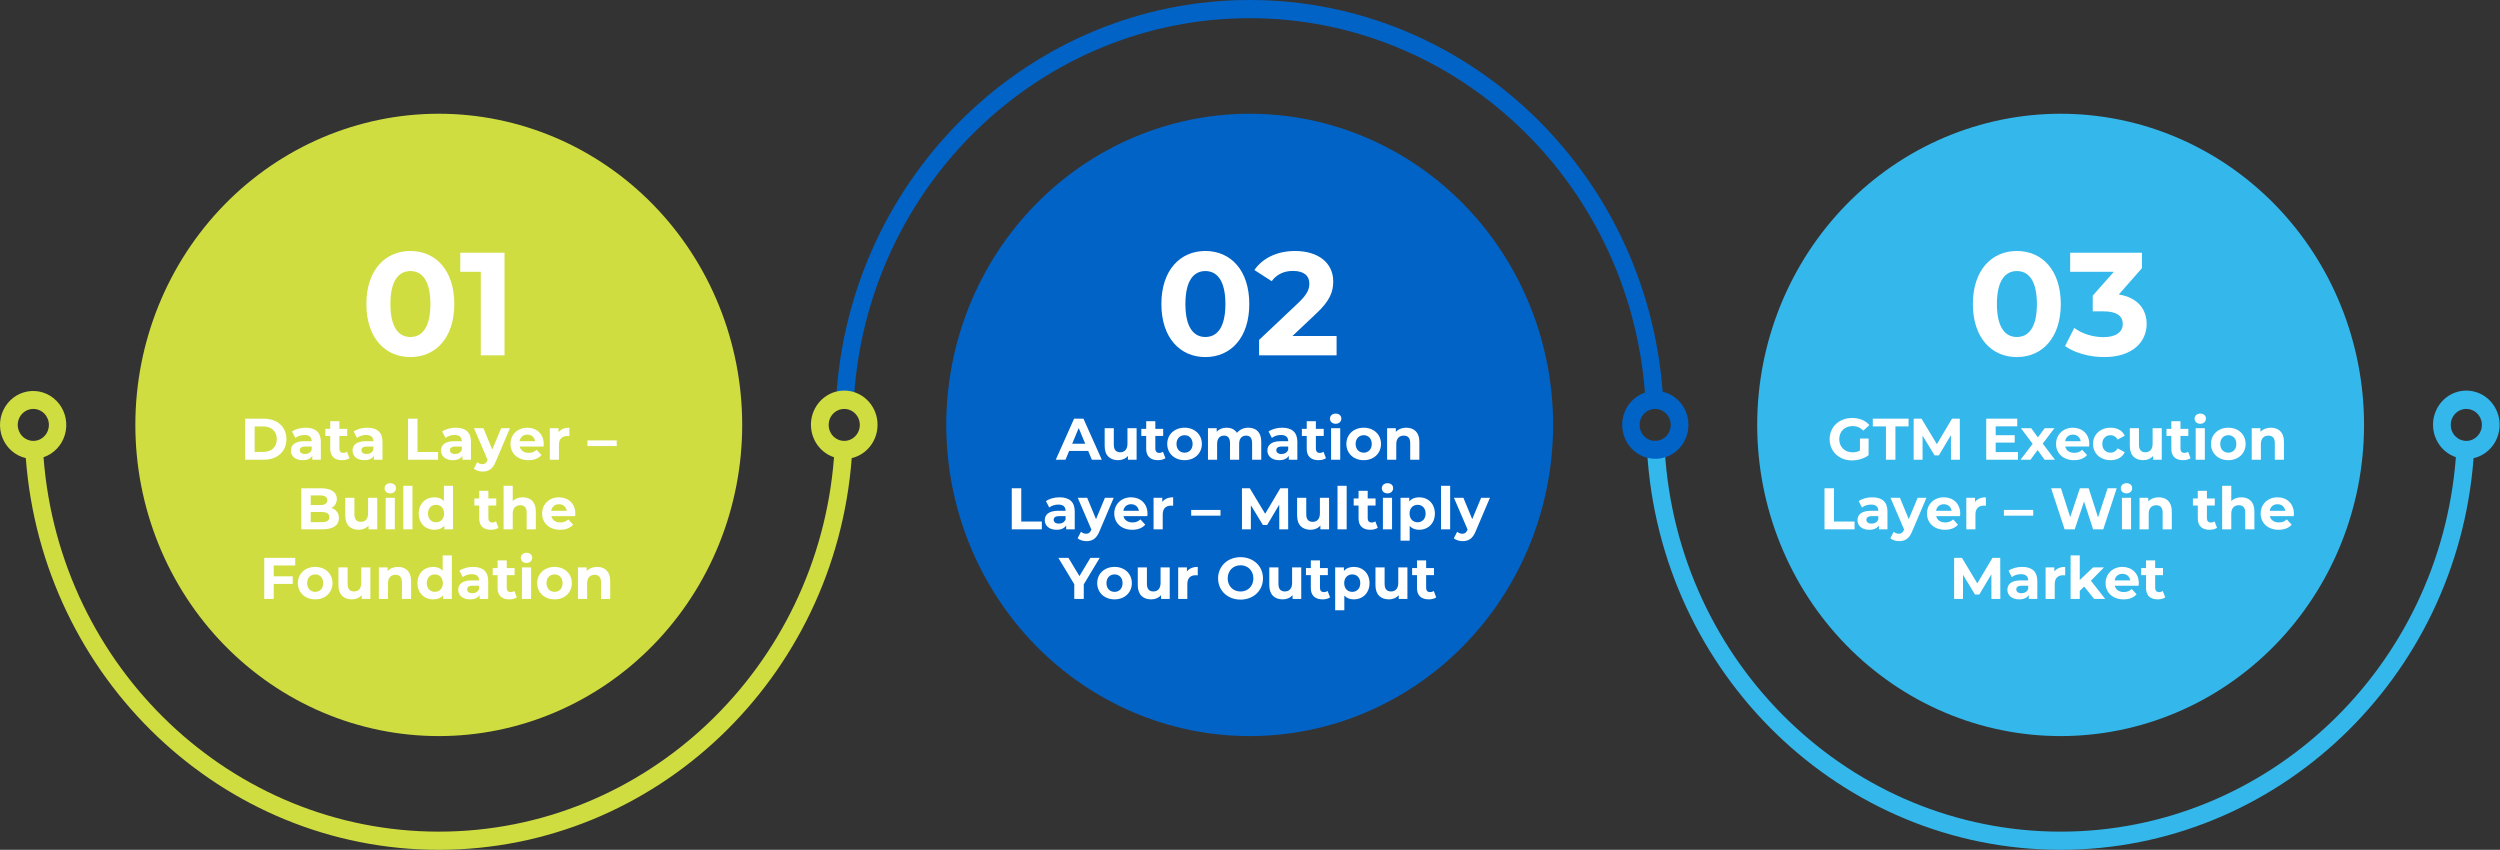 <svg width="1365" height="464" viewBox="0 0 1365 464" fill="none" xmlns="http://www.w3.org/2000/svg">
<rect x="0" y="0" width="1365" height="464" fill="#333333" stroke="none"/>
<path d="M1364.79 232C1364.8 230.857 1364.7 229.724 1364.5 228.601C1364.3 227.473 1364 226.38 1363.61 225.307C1363.22 224.24 1362.73 223.218 1362.16 222.241C1361.58 221.264 1360.92 220.352 1360.18 219.496C1359.44 218.645 1358.63 217.87 1357.75 217.17C1356.86 216.47 1355.93 215.855 1354.94 215.332C1353.95 214.813 1352.92 214.385 1351.85 214.053C1350.79 213.725 1349.7 213.499 1348.59 213.373C1347.48 213.247 1346.37 213.227 1345.26 213.312C1344.15 213.398 1343.06 213.584 1341.98 213.871C1340.91 214.163 1339.87 214.551 1338.85 215.04C1337.85 215.528 1336.89 216.102 1335.99 216.772C1335.08 217.437 1334.25 218.182 1333.47 219.008C1332.7 219.834 1332.02 220.725 1331.4 221.677C1330.79 222.633 1330.27 223.636 1329.84 224.693C1329.41 225.746 1329.07 226.828 1328.84 227.946C1328.6 229.064 1328.46 230.192 1328.43 231.335C1328.4 232.473 1328.46 233.611 1328.63 234.739C1328.8 235.867 1329.07 236.97 1329.44 238.053C1329.8 239.13 1330.26 240.163 1330.82 241.155C1331.37 242.147 1332.01 243.083 1332.72 243.955C1333.44 244.826 1334.24 245.621 1335.1 246.347C1335.96 247.072 1336.88 247.706 1337.86 248.255C1338.83 248.804 1339.85 249.257 1340.91 249.62C1332.1 364.6 1238.14 454.075 1125.09 454.075C1010.67 454.075 915.717 362.405 908.938 245.38C908.924 245.052 908.88 244.735 908.801 244.418C908.722 244.101 908.614 243.793 908.477 243.496C908.339 243.204 908.172 242.927 907.981 242.665C907.789 242.404 907.573 242.167 907.337 241.95C907.096 241.729 906.841 241.543 906.566 241.376C906.291 241.21 906.001 241.079 905.696 240.973C905.397 240.868 905.087 240.792 904.773 240.752C904.454 240.712 904.139 240.702 903.82 240.722C903.181 240.762 902.572 240.923 901.992 241.215C901.418 241.502 900.917 241.89 900.489 242.383C900.062 242.872 899.748 243.431 899.536 244.05C899.325 244.675 899.242 245.314 899.281 245.969C906.36 368.226 1005.55 464 1125.09 464C1243.26 464 1341.48 370.406 1350.57 250.169C1351.57 249.942 1352.54 249.625 1353.49 249.227C1354.44 248.829 1355.35 248.351 1356.22 247.797C1357.09 247.243 1357.91 246.613 1358.67 245.919C1359.44 245.219 1360.14 244.458 1360.79 243.642C1361.43 242.822 1362 241.95 1362.5 241.034C1362.99 240.112 1363.41 239.161 1363.75 238.169C1364.09 237.177 1364.35 236.164 1364.53 235.127C1364.7 234.095 1364.79 233.047 1364.79 232ZM1346.61 240.722C1346.05 240.722 1345.49 240.666 1344.94 240.556C1344.4 240.445 1343.87 240.279 1343.35 240.062C1342.84 239.84 1342.35 239.574 1341.88 239.251C1341.42 238.934 1340.99 238.571 1340.59 238.169C1340.19 237.766 1339.85 237.323 1339.53 236.849C1339.22 236.371 1338.96 235.867 1338.75 235.339C1338.53 234.81 1338.37 234.266 1338.26 233.702C1338.16 233.143 1338.1 232.574 1338.1 232C1338.1 231.426 1338.16 230.862 1338.26 230.298C1338.37 229.739 1338.53 229.19 1338.75 228.661C1338.96 228.132 1339.22 227.629 1339.53 227.156C1339.84 226.677 1340.19 226.239 1340.59 225.831C1340.99 225.428 1341.41 225.066 1341.88 224.748C1342.34 224.426 1342.83 224.159 1343.35 223.943C1343.86 223.721 1344.4 223.555 1344.94 223.444C1345.49 223.333 1346.05 223.278 1346.61 223.278C1347.17 223.278 1347.72 223.333 1348.27 223.444C1348.81 223.555 1349.35 223.721 1349.86 223.938C1350.38 224.159 1350.86 224.426 1351.33 224.743C1351.8 225.066 1352.22 225.423 1352.62 225.831C1353.02 226.234 1353.37 226.677 1353.68 227.15C1353.99 227.629 1354.25 228.132 1354.46 228.661C1354.68 229.19 1354.84 229.734 1354.95 230.298C1355.06 230.857 1355.11 231.426 1355.11 232C1355.11 232.569 1355.05 233.138 1354.95 233.702C1354.84 234.261 1354.68 234.805 1354.46 235.333C1354.25 235.862 1353.99 236.366 1353.67 236.844C1353.36 237.318 1353.01 237.761 1352.62 238.164C1352.22 238.571 1351.79 238.929 1351.33 239.251C1350.86 239.569 1350.38 239.835 1349.86 240.057C1349.35 240.274 1348.81 240.44 1348.27 240.556C1347.72 240.666 1347.17 240.722 1346.61 240.722Z" fill="#34B7EA"/>
<path d="M1242.24 111.863C1244.16 113.827 1246.03 115.842 1247.85 117.901C1249.67 119.961 1251.44 122.066 1253.16 124.216C1254.88 126.366 1256.55 128.557 1258.16 130.793C1259.77 133.023 1261.34 135.294 1262.84 137.611C1264.35 139.922 1265.8 142.269 1267.19 144.656C1268.59 147.038 1269.92 149.455 1271.2 151.907C1272.48 154.36 1273.7 156.842 1274.86 159.36C1276.01 161.873 1277.12 164.411 1278.15 166.984C1279.19 169.552 1280.17 172.146 1281.08 174.764C1281.99 177.378 1282.84 180.022 1283.63 182.68C1284.41 185.339 1285.14 188.018 1285.8 190.717C1286.46 193.417 1287.05 196.126 1287.58 198.855C1288.11 201.579 1288.57 204.319 1288.97 207.068C1289.37 209.823 1289.7 212.577 1289.97 215.347C1290.23 218.112 1290.43 220.886 1290.57 223.661C1290.7 226.441 1290.76 229.22 1290.76 232C1290.76 234.78 1290.7 237.56 1290.57 240.334C1290.43 243.114 1290.23 245.884 1289.97 248.653C1289.7 251.418 1289.37 254.177 1288.97 256.927C1288.57 259.681 1288.11 262.416 1287.58 265.145C1287.05 267.875 1286.46 270.584 1285.8 273.283C1285.14 275.977 1284.41 278.656 1283.63 281.32C1282.84 283.979 1281.99 286.617 1281.08 289.236C1280.17 291.855 1279.19 294.448 1278.15 297.016C1277.12 299.584 1276.01 302.127 1274.86 304.64C1273.7 307.153 1272.48 309.636 1271.2 312.088C1269.92 314.54 1268.59 316.958 1267.19 319.345C1265.8 321.731 1264.35 324.078 1262.84 326.389C1261.34 328.701 1259.77 330.977 1258.16 333.208C1256.55 335.444 1254.88 337.634 1253.16 339.784C1251.44 341.93 1249.67 344.035 1247.85 346.094C1246.03 348.159 1244.16 350.168 1242.24 352.137C1240.32 354.101 1238.36 356.02 1236.35 357.888C1234.34 359.751 1232.29 361.569 1230.19 363.331C1228.1 365.099 1225.96 366.806 1223.78 368.463C1221.61 370.12 1219.39 371.721 1217.14 373.267C1214.88 374.808 1212.59 376.298 1210.27 377.728C1207.94 379.159 1205.58 380.528 1203.19 381.838C1200.8 383.147 1198.38 384.396 1195.93 385.584C1193.48 386.778 1191 387.901 1188.49 388.963C1185.99 390.031 1183.46 391.028 1180.91 391.964C1178.35 392.901 1175.78 393.777 1173.19 394.583C1170.59 395.389 1167.98 396.129 1165.35 396.809C1162.72 397.484 1160.07 398.093 1157.42 398.632C1154.75 399.176 1152.09 399.654 1149.41 400.062C1146.72 400.47 1144.03 400.807 1141.33 401.079C1138.64 401.351 1135.93 401.557 1133.22 401.693C1130.52 401.829 1127.81 401.9 1125.09 401.9C1122.38 401.9 1119.68 401.829 1116.97 401.693C1114.26 401.557 1111.56 401.351 1108.86 401.079C1106.16 400.807 1103.47 400.47 1100.79 400.062C1098.11 399.654 1095.43 399.176 1092.78 398.632C1090.12 398.093 1087.47 397.484 1084.84 396.809C1082.21 396.129 1079.6 395.389 1077 394.583C1074.41 393.777 1071.83 392.901 1069.29 391.964C1066.73 391.028 1064.2 390.031 1061.7 388.963C1059.19 387.901 1056.71 386.778 1054.26 385.584C1051.81 384.396 1049.39 383.147 1047 381.838C1044.61 380.528 1042.25 379.159 1039.92 377.728C1037.6 376.298 1035.31 374.808 1033.06 373.267C1030.8 371.721 1028.59 370.12 1026.41 368.463C1024.23 366.806 1022.09 365.099 1020 363.331C1017.9 361.569 1015.85 359.756 1013.84 357.888C1011.83 356.02 1009.87 354.101 1007.95 352.137C1006.03 350.168 1004.16 348.159 1002.35 346.094C1000.52 344.035 998.755 341.93 997.035 339.784C995.311 337.634 993.646 335.444 992.03 333.208C990.414 330.977 988.856 328.701 987.348 326.389C985.84 324.078 984.391 321.731 982.996 319.345C981.606 316.958 980.27 314.54 978.992 312.088C977.71 309.636 976.492 307.153 975.333 304.64C974.173 302.127 973.078 299.584 972.037 297.016C971 294.448 970.028 291.855 969.114 289.236C968.2 286.617 967.35 283.979 966.559 281.32C965.773 278.656 965.051 275.977 964.393 273.283C963.735 270.584 963.14 267.875 962.61 265.145C962.084 262.416 961.618 259.681 961.22 256.927C960.822 254.177 960.493 251.418 960.227 248.653C959.962 245.884 959.761 243.114 959.628 240.334C959.496 237.56 959.427 234.78 959.427 232C959.427 229.22 959.496 226.441 959.628 223.661C959.761 220.886 959.962 218.112 960.227 215.347C960.493 212.577 960.822 209.823 961.22 207.068C961.618 204.319 962.084 201.579 962.61 198.855C963.14 196.126 963.735 193.417 964.393 190.717C965.051 188.018 965.773 185.339 966.564 182.68C967.35 180.022 968.2 177.378 969.114 174.764C970.028 172.146 971 169.552 972.037 166.984C973.078 164.411 974.173 161.873 975.333 159.36C976.492 156.842 977.71 154.36 978.992 151.907C980.27 149.46 981.606 147.038 982.996 144.656C984.391 142.269 985.84 139.922 987.348 137.611C988.856 135.294 990.414 133.023 992.03 130.793C993.646 128.557 995.311 126.366 997.035 124.216C998.755 122.066 1000.52 119.961 1002.35 117.901C1004.16 115.842 1006.03 113.827 1007.95 111.863C1009.87 109.894 1011.83 107.981 1013.84 106.113C1015.85 104.244 1017.9 102.431 1020 100.664C1022.09 98.901 1024.23 97.189 1026.41 95.538C1028.59 93.881 1030.8 92.279 1033.06 90.734C1035.31 89.188 1037.6 87.702 1039.92 86.272C1042.25 84.842 1044.61 83.472 1047 82.163C1049.39 80.853 1051.81 79.6 1054.26 78.411C1056.71 77.223 1059.19 76.1 1061.7 75.032C1064.2 73.97 1066.73 72.968 1069.29 72.031C1071.83 71.094 1074.41 70.223 1077.01 69.417C1079.6 68.607 1082.21 67.866 1084.84 67.192C1087.47 66.517 1090.12 65.907 1092.78 65.364C1095.43 64.825 1098.11 64.346 1100.79 63.938C1103.47 63.531 1106.16 63.193 1108.86 62.916C1111.56 62.644 1114.26 62.443 1116.97 62.307C1119.68 62.171 1122.38 62.1 1125.09 62.1C1127.81 62.1 1130.52 62.171 1133.22 62.307C1135.93 62.443 1138.64 62.644 1141.33 62.916C1144.03 63.193 1146.72 63.531 1149.41 63.938C1152.09 64.346 1154.75 64.825 1157.42 65.364C1160.07 65.907 1162.72 66.517 1165.35 67.192C1167.98 67.866 1170.59 68.607 1173.19 69.417C1175.78 70.223 1178.35 71.094 1180.91 72.031C1183.46 72.968 1185.99 73.97 1188.49 75.032C1191 76.1 1193.48 77.223 1195.93 78.411C1198.38 79.6 1200.8 80.853 1203.19 82.163C1205.58 83.472 1207.94 84.842 1210.27 86.272C1212.59 87.702 1214.88 89.188 1217.14 90.734C1219.39 92.279 1221.61 93.881 1223.78 95.538C1225.96 97.189 1228.1 98.901 1230.19 100.664C1232.29 102.431 1234.34 104.244 1236.35 106.113C1238.36 107.981 1240.32 109.894 1242.24 111.863Z" fill="#34B7EA"/>
<path d="M907.808 213.871C898.735 93.614 800.509 0 682.334 0C562.793 0 463.603 95.764 456.515 218.016C456.476 218.676 456.564 219.31 456.775 219.934C456.987 220.554 457.306 221.108 457.728 221.601C458.156 222.09 458.657 222.483 459.231 222.77C459.811 223.052 460.42 223.218 461.059 223.258C461.697 223.293 462.321 223.208 462.926 222.991C463.53 222.78 464.075 222.452 464.551 222.014C465.033 221.581 465.416 221.068 465.696 220.478C465.976 219.884 466.133 219.265 466.173 218.605C472.961 101.59 567.906 9.925 682.334 9.925C795.356 9.925 889.318 99.38 898.141 214.345C897.453 214.576 896.785 214.848 896.127 215.161C895.473 215.478 894.84 215.83 894.231 216.223C893.617 216.611 893.027 217.039 892.467 217.507C891.902 217.971 891.367 218.464 890.866 218.998C890.36 219.527 889.888 220.086 889.446 220.675C889.009 221.259 888.601 221.873 888.238 222.508C887.869 223.147 887.535 223.807 887.245 224.482C886.956 225.162 886.705 225.856 886.494 226.561C886.283 227.271 886.115 227.992 885.988 228.722C885.865 229.447 885.781 230.182 885.737 230.922C885.698 231.663 885.703 232.403 885.747 233.143C885.791 233.878 885.88 234.614 886.012 235.344C886.145 236.069 886.317 236.789 886.533 237.494C886.749 238.204 887.005 238.894 887.299 239.569C887.594 240.243 887.928 240.903 888.301 241.538C888.675 242.172 889.083 242.781 889.525 243.366C889.972 243.95 890.448 244.504 890.954 245.032C891.465 245.556 892 246.05 892.565 246.508C893.13 246.971 893.725 247.394 894.339 247.782C894.953 248.17 895.591 248.517 896.245 248.824C896.903 249.137 897.576 249.403 898.264 249.63C898.951 249.857 899.649 250.043 900.356 250.184C901.069 250.325 901.781 250.421 902.503 250.471C903.22 250.526 903.942 250.536 904.664 250.501C905.386 250.466 906.104 250.385 906.816 250.265C907.528 250.139 908.231 249.972 908.923 249.761C909.616 249.555 910.294 249.303 910.957 249.011C911.62 248.719 912.264 248.386 912.888 248.014C913.516 247.641 914.116 247.233 914.69 246.785C915.27 246.342 915.815 245.858 916.341 245.35C916.862 244.836 917.348 244.292 917.805 243.718C918.262 243.144 918.684 242.545 919.072 241.92C919.46 241.296 919.809 240.646 920.123 239.982C920.433 239.312 920.708 238.627 920.939 237.927C921.17 237.227 921.361 236.512 921.509 235.787C921.661 235.062 921.764 234.332 921.828 233.591C921.892 232.856 921.911 232.116 921.887 231.376C921.867 230.635 921.798 229.9 921.69 229.165C921.582 228.435 921.43 227.71 921.238 227C921.042 226.285 920.811 225.585 920.536 224.9C920.261 224.215 919.947 223.55 919.593 222.9C919.239 222.256 918.851 221.632 918.424 221.037C918.001 220.438 917.539 219.864 917.048 219.325C916.557 218.781 916.036 218.273 915.481 217.794C914.931 217.316 914.356 216.873 913.752 216.465C913.148 216.057 912.524 215.689 911.876 215.357C911.227 215.03 910.564 214.738 909.886 214.491C909.203 214.239 908.516 214.033 907.808 213.871ZM903.716 240.722C903.156 240.722 902.601 240.666 902.056 240.556C901.506 240.445 900.975 240.279 900.459 240.062C899.944 239.841 899.452 239.574 898.991 239.251C898.524 238.934 898.097 238.572 897.699 238.169C897.306 237.766 896.952 237.323 896.643 236.849C896.333 236.371 896.068 235.867 895.857 235.339C895.64 234.81 895.478 234.266 895.37 233.702C895.262 233.143 895.208 232.574 895.208 232C895.208 231.426 895.262 230.862 895.37 230.298C895.478 229.739 895.64 229.19 895.857 228.661C896.068 228.133 896.328 227.629 896.643 227.156C896.952 226.677 897.306 226.239 897.699 225.831C898.092 225.428 898.524 225.066 898.986 224.749C899.452 224.426 899.944 224.159 900.459 223.943C900.975 223.721 901.506 223.555 902.056 223.444C902.601 223.334 903.156 223.278 903.711 223.278C904.271 223.278 904.826 223.334 905.372 223.444C905.922 223.555 906.452 223.721 906.968 223.938C907.484 224.159 907.975 224.426 908.437 224.744C908.904 225.066 909.331 225.423 909.729 225.831C910.122 226.234 910.476 226.677 910.785 227.151C911.095 227.629 911.36 228.133 911.571 228.661C911.787 229.19 911.949 229.734 912.057 230.298C912.165 230.857 912.219 231.426 912.219 232C912.219 232.569 912.165 233.138 912.057 233.702C911.944 234.261 911.782 234.805 911.571 235.334C911.355 235.862 911.095 236.366 910.785 236.844C910.476 237.318 910.122 237.761 909.724 238.164C909.331 238.572 908.904 238.929 908.437 239.251C907.975 239.569 907.484 239.836 906.968 240.057C906.452 240.274 905.922 240.44 905.372 240.556C904.826 240.666 904.271 240.722 903.716 240.722Z" fill="#0163C6"/>
<path d="M799.478 111.863C801.394 113.827 803.266 115.842 805.083 117.901C806.906 119.961 808.674 122.066 810.398 124.216C812.117 126.366 813.783 128.557 815.399 130.788C817.015 133.023 818.577 135.294 820.08 137.606C821.588 139.917 823.038 142.269 824.433 144.651C825.823 147.038 827.159 149.455 828.441 151.907C829.718 154.36 830.936 156.842 832.096 159.355C833.255 161.873 834.351 164.411 835.392 166.979C836.428 169.552 837.401 172.146 838.315 174.759C839.228 177.378 840.078 180.017 840.869 182.68C841.655 185.339 842.377 188.018 843.036 190.717C843.694 193.417 844.288 196.126 844.819 198.855C845.349 201.579 845.811 204.319 846.209 207.068C846.607 209.818 846.936 212.577 847.201 215.347C847.471 218.112 847.668 220.886 847.8 223.661C847.933 226.441 848.002 229.22 848.002 232C848.002 234.78 847.933 237.56 847.8 240.334C847.668 243.114 847.471 245.884 847.201 248.653C846.936 251.418 846.607 254.177 846.209 256.927C845.811 259.681 845.349 262.416 844.819 265.145C844.288 267.875 843.694 270.584 843.036 273.283C842.377 275.977 841.655 278.656 840.869 281.32C840.078 283.979 839.228 286.617 838.315 289.236C837.401 291.855 836.428 294.448 835.392 297.016C834.351 299.584 833.255 302.127 832.096 304.64C830.936 307.153 829.718 309.636 828.441 312.088C827.159 314.54 825.823 316.963 824.433 319.345C823.038 321.731 821.588 324.078 820.08 326.389C818.572 328.701 817.015 330.977 815.399 333.208C813.783 335.444 812.117 337.634 810.398 339.784C808.674 341.935 806.906 344.035 805.083 346.099C803.266 348.159 801.394 350.173 799.478 352.137C797.562 354.101 795.597 356.02 793.588 357.888C791.579 359.756 789.526 361.569 787.433 363.331C785.336 365.099 783.199 366.806 781.023 368.463C778.842 370.12 776.626 371.721 774.371 373.267C772.117 374.813 769.827 376.298 767.504 377.728C765.176 379.159 762.818 380.528 760.43 381.838C758.038 383.147 755.616 384.401 753.165 385.589C750.714 386.778 748.238 387.901 745.733 388.968C743.227 390.031 740.698 391.033 738.143 391.969C735.594 392.906 733.02 393.777 730.426 394.583C727.827 395.389 725.219 396.134 722.586 396.809C719.958 397.484 717.31 398.093 714.652 398.637C711.995 399.176 709.323 399.654 706.641 400.062C703.958 400.47 701.271 400.807 698.57 401.079C695.873 401.356 693.171 401.557 690.459 401.693C687.753 401.829 685.046 401.9 682.334 401.9C679.623 401.9 676.911 401.829 674.205 401.693C671.493 401.557 668.791 401.356 666.094 401.079C663.398 400.807 660.706 400.47 658.023 400.062C655.341 399.654 652.669 399.176 650.011 398.637C647.354 398.093 644.706 397.484 642.078 396.809C639.45 396.134 636.837 395.389 634.243 394.583C631.644 393.777 629.075 392.906 626.521 391.969C623.966 391.033 621.437 390.031 618.931 388.968C616.431 387.901 613.95 386.778 611.499 385.589C609.048 384.401 606.626 383.147 604.239 381.838C601.846 380.528 599.488 379.159 597.16 377.728C594.836 376.298 592.547 374.813 590.293 373.267C588.038 371.721 585.822 370.12 583.641 368.463C581.465 366.806 579.328 365.099 577.231 363.331C575.138 361.569 573.085 359.756 571.076 357.888C569.067 356.02 567.102 354.101 565.186 352.137C563.27 350.173 561.398 348.159 559.581 346.099C557.758 344.035 555.99 341.935 554.271 339.784C552.546 337.634 550.881 335.444 549.265 333.208C547.649 330.977 546.092 328.701 544.584 326.389C543.076 324.078 541.626 321.731 540.231 319.345C538.841 316.963 537.505 314.54 536.228 312.088C534.946 309.636 533.727 307.153 532.568 304.64C531.409 302.127 530.313 299.584 529.272 297.016C528.235 294.448 527.263 291.855 526.349 289.236C525.435 286.617 524.586 283.979 523.795 281.32C523.009 278.656 522.287 275.977 521.628 273.283C520.97 270.584 520.376 267.875 519.845 265.145C519.32 262.416 518.853 259.681 518.455 256.927C518.057 254.177 517.728 251.418 517.463 248.653C517.198 245.884 516.996 243.114 516.864 240.334C516.731 237.56 516.662 234.78 516.662 232C516.662 229.22 516.731 226.441 516.864 223.661C516.996 220.886 517.198 218.112 517.463 215.347C517.728 212.577 518.057 209.818 518.455 207.068C518.853 204.319 519.32 201.579 519.845 198.855C520.376 196.126 520.97 193.417 521.628 190.717C522.287 188.018 523.009 185.339 523.795 182.68C524.586 180.022 525.435 177.378 526.349 174.759C527.263 172.146 528.235 169.552 529.272 166.979C530.313 164.411 531.409 161.873 532.568 159.36C533.727 156.842 534.946 154.36 536.228 151.907C537.505 149.455 538.841 147.038 540.231 144.651C541.626 142.269 543.076 139.922 544.584 137.606C546.092 135.294 547.649 133.023 549.265 130.788C550.881 128.557 552.546 126.366 554.271 124.216C555.99 122.066 557.758 119.961 559.581 117.901C561.398 115.842 563.27 113.827 565.186 111.863C567.102 109.894 569.067 107.981 571.076 106.113C573.085 104.244 575.138 102.426 577.231 100.664C579.328 98.901 581.465 97.189 583.641 95.532C585.822 93.876 588.038 92.279 590.293 90.734C592.547 89.188 594.836 87.702 597.16 86.272C599.488 84.842 601.846 83.472 604.239 82.163C606.626 80.848 609.048 79.6 611.499 78.411C613.95 77.223 616.431 76.095 618.931 75.032C621.437 73.97 623.966 72.968 626.521 72.031C629.075 71.094 631.644 70.223 634.243 69.417C636.837 68.607 639.45 67.866 642.078 67.192C644.706 66.517 647.354 65.907 650.011 65.364C652.669 64.82 655.341 64.346 658.023 63.938C660.706 63.531 663.398 63.188 666.094 62.916C668.791 62.644 671.493 62.438 674.205 62.302C676.911 62.166 679.623 62.1 682.334 62.1C685.046 62.1 687.753 62.166 690.459 62.302C693.171 62.438 695.873 62.644 698.57 62.916C701.271 63.188 703.958 63.531 706.641 63.938C709.323 64.346 711.995 64.82 714.652 65.364C717.31 65.907 719.958 66.517 722.586 67.192C725.219 67.866 727.827 68.607 730.426 69.417C733.02 70.223 735.594 71.094 738.143 72.031C740.698 72.968 743.227 73.97 745.733 75.032C748.238 76.095 750.714 77.223 753.165 78.411C755.616 79.6 758.038 80.848 760.43 82.163C762.818 83.472 765.176 84.842 767.504 86.272C769.827 87.702 772.117 89.188 774.371 90.734C776.626 92.279 778.842 93.876 781.023 95.532C783.199 97.189 785.336 98.901 787.433 100.664C789.526 102.426 791.579 104.244 793.588 106.113C795.597 107.981 797.562 109.894 799.478 111.863Z" fill="#0163C6"/>
<path d="M479.132 232C479.137 230.857 479.043 229.719 478.842 228.591C478.645 227.468 478.351 226.37 477.953 225.297C477.56 224.23 477.073 223.202 476.494 222.226C475.914 221.249 475.251 220.332 474.509 219.481C473.763 218.625 472.952 217.85 472.068 217.15C471.184 216.45 470.245 215.84 469.253 215.317C468.261 214.793 467.229 214.37 466.163 214.043C465.092 213.715 464.002 213.489 462.897 213.368C461.786 213.242 460.676 213.227 459.561 213.312C458.451 213.403 457.355 213.589 456.275 213.886C455.199 214.179 454.153 214.571 453.146 215.065C452.139 215.553 451.181 216.137 450.277 216.807C449.378 217.477 448.538 218.227 447.772 219.058C447 219.889 446.313 220.78 445.703 221.742C445.099 222.699 444.579 223.711 444.151 224.769C443.724 225.821 443.395 226.914 443.164 228.032C442.933 229.15 442.8 230.283 442.771 231.426C442.741 232.569 442.815 233.707 442.992 234.835C443.169 235.968 443.444 237.071 443.817 238.148C444.19 239.226 444.657 240.263 445.212 241.25C445.772 242.243 446.416 243.174 447.143 244.04C447.87 244.911 448.666 245.702 449.535 246.422C450.405 247.142 451.328 247.772 452.311 248.316C453.293 248.859 454.315 249.308 455.376 249.655C446.553 364.62 352.591 454.075 239.568 454.075C126.541 454.075 32.584 364.62 23.761 249.655C24.444 249.423 25.117 249.151 25.77 248.839C26.424 248.522 27.057 248.17 27.671 247.777C28.285 247.389 28.875 246.961 29.435 246.493C30 246.029 30.53 245.531 31.036 245.002C31.542 244.473 32.014 243.914 32.456 243.325C32.893 242.741 33.296 242.127 33.664 241.487C34.033 240.853 34.362 240.193 34.657 239.518C34.947 238.838 35.197 238.143 35.408 237.438C35.62 236.728 35.786 236.008 35.914 235.278C36.042 234.548 36.126 233.813 36.165 233.078C36.204 232.337 36.204 231.597 36.155 230.857C36.111 230.117 36.022 229.381 35.89 228.656C35.757 227.926 35.585 227.206 35.369 226.501C35.158 225.796 34.902 225.101 34.603 224.426C34.308 223.751 33.974 223.097 33.601 222.462C33.227 221.828 32.819 221.218 32.377 220.629C31.935 220.045 31.459 219.491 30.948 218.967C30.442 218.439 29.902 217.945 29.337 217.487C28.772 217.024 28.177 216.601 27.563 216.213C26.949 215.825 26.311 215.478 25.657 215.171C24.999 214.858 24.326 214.591 23.638 214.365C22.951 214.138 22.253 213.952 21.546 213.811C20.834 213.67 20.121 213.574 19.399 213.519C18.677 213.468 17.96 213.458 17.238 213.494C16.516 213.529 15.798 213.609 15.086 213.73C14.374 213.856 13.671 214.022 12.979 214.229C12.286 214.44 11.608 214.692 10.945 214.984C10.277 215.276 9.633 215.609 9.01 215.981C8.386 216.354 7.786 216.762 7.207 217.21C6.632 217.653 6.082 218.132 5.561 218.645C5.04 219.159 4.549 219.703 4.092 220.277C3.636 220.851 3.213 221.45 2.825 222.074C2.437 222.699 2.088 223.343 1.774 224.013C1.464 224.683 1.189 225.368 0.958 226.068C0.727 226.773 0.536 227.483 0.388 228.208C0.241 228.933 0.133 229.663 0.069 230.404C0.005 231.139 -0.014 231.879 0.01 232.619C0.03 233.36 0.099 234.1 0.207 234.83C0.315 235.56 0.467 236.285 0.659 237C0.855 237.715 1.086 238.41 1.361 239.1C1.636 239.785 1.951 240.45 2.304 241.094C2.658 241.744 3.046 242.363 3.473 242.963C3.896 243.562 4.358 244.131 4.849 244.675C5.34 245.219 5.866 245.727 6.416 246.206C6.966 246.684 7.546 247.127 8.15 247.535C8.749 247.943 9.378 248.311 10.021 248.638C10.67 248.97 11.333 249.262 12.011 249.509C12.694 249.761 13.386 249.967 14.089 250.128C23.162 370.386 121.388 464 239.568 464C357.744 464 455.97 370.386 465.043 250.128C466.035 249.892 467.003 249.574 467.946 249.172C468.885 248.769 469.784 248.29 470.648 247.736C471.508 247.177 472.318 246.548 473.08 245.853C473.836 245.153 474.534 244.398 475.167 243.582C475.806 242.766 476.366 241.9 476.862 240.984C477.353 240.072 477.771 239.12 478.105 238.133C478.444 237.146 478.699 236.139 478.871 235.112C479.043 234.08 479.132 233.042 479.132 232ZM9.678 232C9.678 231.426 9.732 230.857 9.84 230.298C9.948 229.734 10.11 229.19 10.326 228.661C10.537 228.132 10.803 227.629 11.112 227.15C11.421 226.677 11.775 226.234 12.168 225.831C12.566 225.423 12.993 225.061 13.46 224.743C13.922 224.426 14.413 224.159 14.929 223.938C15.445 223.721 15.975 223.555 16.525 223.444C17.071 223.328 17.626 223.273 18.186 223.273C18.741 223.273 19.296 223.328 19.846 223.444C20.391 223.555 20.922 223.721 21.438 223.938C21.958 224.159 22.445 224.426 22.911 224.743C23.373 225.061 23.805 225.423 24.198 225.831C24.596 226.234 24.95 226.677 25.259 227.15C25.569 227.629 25.829 228.132 26.045 228.661C26.257 229.19 26.419 229.734 26.527 230.298C26.635 230.857 26.694 231.426 26.694 232C26.694 232.574 26.635 233.138 26.527 233.702C26.419 234.261 26.257 234.81 26.045 235.339C25.829 235.867 25.569 236.371 25.259 236.844C24.95 237.323 24.596 237.761 24.198 238.169C23.805 238.571 23.373 238.934 22.911 239.251C22.445 239.574 21.958 239.84 21.438 240.057C20.922 240.279 20.391 240.445 19.846 240.556C19.296 240.666 18.741 240.722 18.186 240.722C17.626 240.722 17.071 240.666 16.525 240.556C15.98 240.44 15.445 240.274 14.929 240.057C14.413 239.835 13.927 239.569 13.46 239.251C12.998 238.929 12.566 238.571 12.173 238.164C11.775 237.761 11.426 237.318 11.112 236.844C10.803 236.366 10.542 235.862 10.326 235.334C10.115 234.805 9.953 234.261 9.845 233.702C9.732 233.138 9.678 232.569 9.678 232ZM460.951 240.722C460.391 240.722 459.836 240.666 459.291 240.556C458.741 240.445 458.21 240.279 457.694 240.057C457.179 239.84 456.687 239.569 456.226 239.251C455.759 238.934 455.332 238.571 454.934 238.169C454.541 237.761 454.187 237.323 453.878 236.844C453.568 236.371 453.303 235.867 453.092 235.339C452.875 234.81 452.718 234.261 452.605 233.702C452.497 233.138 452.443 232.574 452.443 232C452.443 231.426 452.497 230.862 452.605 230.298C452.718 229.734 452.875 229.19 453.092 228.661C453.303 228.132 453.568 227.629 453.878 227.156C454.187 226.677 454.541 226.234 454.934 225.831C455.332 225.428 455.759 225.066 456.226 224.748C456.687 224.426 457.179 224.159 457.694 223.943C458.21 223.721 458.741 223.555 459.291 223.444C459.836 223.333 460.391 223.278 460.951 223.278C461.506 223.278 462.061 223.333 462.607 223.444C463.157 223.555 463.687 223.721 464.203 223.938C464.719 224.159 465.21 224.426 465.677 224.748C466.139 225.066 466.571 225.423 466.964 225.831C467.357 226.234 467.711 226.677 468.02 227.15C468.334 227.629 468.595 228.132 468.806 228.661C469.022 229.19 469.184 229.734 469.292 230.298C469.4 230.857 469.454 231.426 469.454 232C469.454 232.569 469.4 233.138 469.292 233.702C469.184 234.261 469.022 234.805 468.806 235.334C468.59 235.867 468.33 236.366 468.02 236.844C467.711 237.318 467.357 237.761 466.964 238.164C466.566 238.571 466.139 238.934 465.672 239.251C465.21 239.569 464.719 239.835 464.203 240.057C463.687 240.279 463.157 240.44 462.607 240.556C462.061 240.666 461.506 240.722 460.951 240.722Z" fill="#CFDD41"/>
<path d="M405.236 232C405.236 234.78 405.172 237.56 405.04 240.334C404.902 243.114 404.706 245.884 404.44 248.653C404.175 251.418 403.841 254.177 403.443 256.927C403.045 259.681 402.584 262.416 402.053 265.145C401.522 267.875 400.933 270.584 400.27 273.283C399.612 275.977 398.889 278.656 398.104 281.32C397.318 283.979 396.468 286.617 395.554 289.236C394.64 291.855 393.663 294.448 392.626 297.016C391.59 299.584 390.489 302.127 389.33 304.64C388.171 307.153 386.953 309.636 385.675 312.088C384.398 314.54 383.062 316.963 381.667 319.345C380.272 321.731 378.823 324.078 377.315 326.389C375.811 328.701 374.249 330.977 372.633 333.208C371.022 335.444 369.352 337.634 367.633 339.784C365.913 341.935 364.14 344.04 362.322 346.099C360.5 348.159 358.633 350.173 356.712 352.137C354.797 354.101 352.832 356.02 350.823 357.888C348.813 359.756 346.765 361.569 344.668 363.336C342.57 365.099 340.433 366.806 338.257 368.463C336.081 370.12 333.865 371.721 331.611 373.267C329.356 374.813 327.067 376.298 324.738 377.728C322.415 379.159 320.057 380.528 317.665 381.838C315.272 383.147 312.851 384.401 310.399 385.589C307.948 386.778 305.472 387.901 302.967 388.968C300.462 390.031 297.932 391.033 295.382 391.969C292.828 392.906 290.254 393.777 287.66 394.583C285.067 395.389 282.453 396.134 279.82 396.809C277.192 397.484 274.549 398.093 271.887 398.637C269.229 399.176 266.557 399.654 263.875 400.062C261.193 400.47 258.506 400.807 255.809 401.079C253.107 401.356 250.405 401.557 247.699 401.693C244.987 401.829 242.28 401.9 239.569 401.9C236.857 401.9 234.146 401.829 231.439 401.693C228.732 401.557 226.03 401.356 223.329 401.079C220.632 400.807 217.94 400.47 215.258 400.062C212.576 399.654 209.908 399.176 207.246 398.637C204.588 398.093 201.945 397.484 199.312 396.809C196.684 396.134 194.071 395.389 191.477 394.583C188.884 393.777 186.31 392.906 183.755 391.969C181.201 391.033 178.676 390.031 176.171 388.968C173.665 387.901 171.185 386.778 168.733 385.589C166.287 384.401 163.865 383.147 161.473 381.838C159.081 380.528 156.723 379.159 154.399 377.728C152.071 376.298 149.782 374.813 147.527 373.267C145.272 371.721 143.057 370.12 140.881 368.463C138.7 366.806 136.563 365.099 134.47 363.336C132.373 361.569 130.319 359.756 128.31 357.888C126.301 356.02 124.341 354.101 122.42 352.137C120.504 350.173 118.638 348.159 116.815 346.099C114.993 344.04 113.224 341.935 111.505 339.784C109.786 337.634 108.116 335.444 106.499 333.208C104.888 330.977 103.326 328.701 101.818 326.389C100.315 324.078 98.861 321.731 97.471 319.345C96.076 316.963 94.739 314.54 93.462 312.088C92.185 309.636 90.967 307.153 89.807 304.64C88.648 302.127 87.548 299.584 86.511 297.016C85.475 294.448 84.497 291.855 83.584 289.236C82.67 286.617 81.82 283.979 81.034 281.32C80.248 278.656 79.521 275.977 78.863 273.283C78.204 270.584 77.61 267.875 77.085 265.145C76.554 262.416 76.092 259.681 75.694 256.927C75.296 254.177 74.962 251.418 74.697 248.653C74.432 245.884 74.231 243.114 74.098 240.334C73.965 237.56 73.901 234.78 73.901 232C73.901 229.22 73.965 226.441 74.098 223.661C74.231 220.886 74.432 218.112 74.697 215.347C74.962 212.577 75.296 209.818 75.694 207.068C76.092 204.319 76.554 201.579 77.085 198.855C77.61 196.126 78.204 193.417 78.863 190.717C79.521 188.018 80.248 185.339 81.034 182.68C81.82 180.022 82.67 177.378 83.584 174.759C84.497 172.146 85.475 169.552 86.511 166.979C87.548 164.411 88.648 161.873 89.807 159.36C90.967 156.842 92.185 154.36 93.462 151.907C94.739 149.455 96.076 147.038 97.471 144.651C98.861 142.269 100.315 139.922 101.818 137.606C103.326 135.294 104.888 133.023 106.499 130.788C108.116 128.557 109.786 126.366 111.505 124.216C113.224 122.066 114.993 119.961 116.815 117.901C118.638 115.842 120.504 113.827 122.42 111.863C124.341 109.894 126.301 107.981 128.31 106.113C130.319 104.244 132.373 102.426 134.47 100.664C136.563 98.901 138.7 97.189 140.881 95.532C143.057 93.876 145.272 92.279 147.527 90.734C149.782 89.188 152.071 87.702 154.399 86.272C156.723 84.842 159.081 83.472 161.473 82.163C163.865 80.848 166.287 79.6 168.733 78.411C171.185 77.223 173.665 76.095 176.171 75.032C178.676 73.97 181.201 72.968 183.755 72.031C186.31 71.094 188.884 70.223 191.477 69.417C194.071 68.607 196.684 67.866 199.312 67.192C201.945 66.517 204.588 65.907 207.246 65.364C209.908 64.82 212.576 64.346 215.258 63.938C217.94 63.531 220.632 63.188 223.329 62.916C226.03 62.644 228.732 62.438 231.439 62.302C234.146 62.166 236.857 62.1 239.569 62.1C242.28 62.1 244.987 62.166 247.699 62.302C250.405 62.438 253.107 62.644 255.809 62.916C258.506 63.188 261.193 63.531 263.875 63.938C266.557 64.346 269.229 64.82 271.887 65.364C274.549 65.907 277.192 66.517 279.82 67.192C282.453 67.866 285.067 68.607 287.66 69.417C290.254 70.223 292.828 71.094 295.382 72.031C297.932 72.968 300.462 73.97 302.967 75.032C305.472 76.095 307.948 77.223 310.399 78.411C312.851 79.6 315.272 80.848 317.665 82.163C320.057 83.472 322.415 84.842 324.738 86.272C327.067 87.702 329.356 89.188 331.611 90.734C333.865 92.279 336.081 93.876 338.257 95.532C340.433 97.189 342.57 98.901 344.668 100.664C346.765 102.426 348.813 104.244 350.823 106.113C352.832 107.981 354.797 109.894 356.712 111.863C358.633 113.827 360.5 115.842 362.322 117.901C364.14 119.961 365.913 122.066 367.633 124.216C369.352 126.366 371.022 128.557 372.633 130.788C374.249 133.023 375.811 135.294 377.315 137.606C378.823 139.922 380.272 142.269 381.667 144.651C383.062 147.038 384.398 149.455 385.675 151.907C386.953 154.36 388.171 156.842 389.33 159.36C390.489 161.873 391.59 164.411 392.626 166.979C393.663 169.552 394.64 172.146 395.554 174.759C396.468 177.378 397.318 180.022 398.104 182.68C398.889 185.339 399.612 188.018 400.27 190.717C400.933 193.417 401.522 196.126 402.053 198.855C402.584 201.579 403.045 204.319 403.443 207.068C403.841 209.818 404.175 212.577 404.44 215.347C404.706 218.112 404.902 220.886 405.04 223.661C405.172 226.441 405.236 229.22 405.236 232Z" fill="#CFDD41"/>
<path d="M133.859 251V228.6H144.035C151.363 228.6 156.387 233.016 156.387 239.8C156.387 246.584 151.363 251 144.035 251H133.859ZM139.043 246.744H143.779C148.227 246.744 151.139 244.088 151.139 239.8C151.139 235.512 148.227 232.856 143.779 232.856H139.043V246.744ZM166.889 233.528C172.137 233.528 175.177 235.96 175.177 241.176V251H170.505V248.856C169.577 250.424 167.785 251.256 165.257 251.256C161.225 251.256 158.825 249.016 158.825 246.04C158.825 243 160.969 240.888 166.217 240.888H170.185C170.185 238.744 168.905 237.496 166.217 237.496C164.393 237.496 162.505 238.104 161.257 239.096L159.465 235.608C161.353 234.264 164.137 233.528 166.889 233.528ZM166.505 247.896C168.169 247.896 169.609 247.128 170.185 245.56V243.8H166.761C164.425 243.8 163.689 244.664 163.689 245.816C163.689 247.064 164.745 247.896 166.505 247.896ZM189.455 246.648L190.799 250.168C189.775 250.904 188.271 251.256 186.735 251.256C182.671 251.256 180.303 249.176 180.303 245.08V238.008H177.647V234.168H180.303V229.976H185.295V234.168H189.583V238.008H185.295V245.016C185.295 246.488 186.095 247.288 187.439 247.288C188.175 247.288 188.911 247.064 189.455 246.648ZM200.545 233.528C205.793 233.528 208.833 235.96 208.833 241.176V251H204.161V248.856C203.233 250.424 201.441 251.256 198.913 251.256C194.881 251.256 192.481 249.016 192.481 246.04C192.481 243 194.625 240.888 199.873 240.888H203.841C203.841 238.744 202.561 237.496 199.873 237.496C198.049 237.496 196.161 238.104 194.913 239.096L193.121 235.608C195.009 234.264 197.793 233.528 200.545 233.528ZM200.161 247.896C201.825 247.896 203.265 247.128 203.841 245.56V243.8H200.417C198.081 243.8 197.345 244.664 197.345 245.816C197.345 247.064 198.401 247.896 200.161 247.896ZM222.765 251V228.6H227.949V246.776H239.181V251H222.765ZM248.857 233.528C254.105 233.528 257.145 235.96 257.145 241.176V251H252.473V248.856C251.545 250.424 249.753 251.256 247.225 251.256C243.193 251.256 240.793 249.016 240.793 246.04C240.793 243 242.937 240.888 248.185 240.888H252.153C252.153 238.744 250.873 237.496 248.185 237.496C246.361 237.496 244.473 238.104 243.225 239.096L241.433 235.608C243.321 234.264 246.105 233.528 248.857 233.528ZM248.473 247.896C250.137 247.896 251.577 247.128 252.153 245.56V243.8H248.729C246.393 243.8 245.657 244.664 245.657 245.816C245.657 247.064 246.713 247.896 248.473 247.896ZM273.639 233.784H278.439L270.663 252.056C268.999 256.216 266.631 257.464 263.527 257.464C261.767 257.464 259.847 256.888 258.727 255.896L260.551 252.344C261.319 253.016 262.375 253.432 263.367 253.432C264.743 253.432 265.511 252.824 266.183 251.288L266.247 251.128L258.791 233.784H263.943L268.775 245.464L273.639 233.784ZM296.871 242.456C296.871 242.84 296.807 243.384 296.775 243.8H283.751C284.231 245.944 286.055 247.256 288.679 247.256C290.503 247.256 291.815 246.712 292.999 245.592L295.655 248.472C294.055 250.296 291.655 251.256 288.551 251.256C282.599 251.256 278.727 247.512 278.727 242.392C278.727 237.24 282.663 233.528 287.911 233.528C292.967 233.528 296.871 236.92 296.871 242.456ZM287.943 237.304C285.671 237.304 284.039 238.68 283.687 240.888H292.167C291.815 238.712 290.183 237.304 287.943 237.304ZM304.963 236.056C306.179 234.392 308.227 233.528 310.883 233.528V238.136C310.467 238.104 310.147 238.072 309.763 238.072C307.011 238.072 305.187 239.576 305.187 242.872V251H300.195V233.784H304.963V236.056ZM320.734 243.544V240.44H336.734V243.544H320.734ZM180.948 277.352C183.444 278.152 185.044 280.072 185.044 282.888C185.044 286.76 181.972 289 176.084 289H164.5V266.6H175.444C181.044 266.6 183.924 268.936 183.924 272.424C183.924 274.664 182.772 276.392 180.948 277.352ZM174.804 270.504H169.652V275.784H174.804C177.332 275.784 178.708 274.888 178.708 273.128C178.708 271.368 177.332 270.504 174.804 270.504ZM175.7 285.096C178.388 285.096 179.828 284.264 179.828 282.344C179.828 280.456 178.388 279.56 175.7 279.56H169.652V285.096H175.7ZM200.969 271.784H205.961V289H201.225V286.952C199.913 288.456 197.993 289.256 195.881 289.256C191.561 289.256 188.521 286.824 188.521 281.512V271.784H193.513V280.776C193.513 283.656 194.793 284.936 197.001 284.936C199.305 284.936 200.969 283.464 200.969 280.296V271.784ZM213.081 269.384C211.225 269.384 209.977 268.168 209.977 266.6C209.977 265.032 211.225 263.816 213.081 263.816C214.937 263.816 216.185 264.968 216.185 266.504C216.185 268.168 214.937 269.384 213.081 269.384ZM210.585 289V271.784H215.577V289H210.585ZM220.21 289V265.256H225.202V289H220.21ZM242.379 265.256H247.371V289H242.603V287.016C241.355 288.52 239.531 289.256 237.227 289.256C232.363 289.256 228.619 285.8 228.619 280.392C228.619 274.984 232.363 271.528 237.227 271.528C239.339 271.528 241.131 272.2 242.379 273.608V265.256ZM238.091 285.16C240.555 285.16 242.475 283.368 242.475 280.392C242.475 277.416 240.555 275.624 238.091 275.624C235.595 275.624 233.675 277.416 233.675 280.392C233.675 283.368 235.595 285.16 238.091 285.16ZM270.814 284.648L272.158 288.168C271.134 288.904 269.63 289.256 268.094 289.256C264.03 289.256 261.662 287.176 261.662 283.08V276.008H259.006V272.168H261.662V267.976H266.654V272.168H270.942V276.008H266.654V283.016C266.654 284.488 267.454 285.288 268.798 285.288C269.534 285.288 270.27 285.064 270.814 284.648ZM285.424 271.528C289.488 271.528 292.56 273.896 292.56 279.144V289H287.568V279.912C287.568 277.128 286.288 275.848 284.08 275.848C281.68 275.848 279.952 277.32 279.952 280.488V289H274.96V265.256H279.952V273.576C281.296 272.232 283.216 271.528 285.424 271.528ZM314.137 280.456C314.137 280.84 314.073 281.384 314.041 281.8H301.017C301.497 283.944 303.321 285.256 305.945 285.256C307.769 285.256 309.081 284.712 310.265 283.592L312.921 286.472C311.321 288.296 308.921 289.256 305.817 289.256C299.865 289.256 295.993 285.512 295.993 280.392C295.993 275.24 299.929 271.528 305.177 271.528C310.233 271.528 314.137 274.92 314.137 280.456ZM305.209 275.304C302.937 275.304 301.305 276.68 300.953 278.888H309.433C309.081 276.712 307.449 275.304 305.209 275.304ZM161.193 308.76H149.449V314.68H159.817V318.84H149.449V327H144.265V304.6H161.193V308.76ZM172.105 327.256C166.633 327.256 162.633 323.576 162.633 318.392C162.633 313.208 166.633 309.528 172.105 309.528C177.577 309.528 181.545 313.208 181.545 318.392C181.545 323.576 177.577 327.256 172.105 327.256ZM172.105 323.16C174.601 323.16 176.489 321.368 176.489 318.392C176.489 315.416 174.601 313.624 172.105 313.624C169.609 313.624 167.689 315.416 167.689 318.392C167.689 321.368 169.609 323.16 172.105 323.16ZM197.234 309.784H202.226V327H197.49V324.952C196.178 326.456 194.258 327.256 192.146 327.256C187.826 327.256 184.786 324.824 184.786 319.512V309.784H189.778V318.776C189.778 321.656 191.058 322.936 193.266 322.936C195.57 322.936 197.234 321.464 197.234 318.296V309.784ZM217.315 309.528C221.379 309.528 224.451 311.896 224.451 317.144V327H219.459V317.912C219.459 315.128 218.179 313.848 215.971 313.848C213.571 313.848 211.843 315.32 211.843 318.488V327H206.851V309.784H211.619V311.8C212.963 310.328 214.979 309.528 217.315 309.528ZM241.707 303.256H246.699V327H241.931V325.016C240.683 326.52 238.859 327.256 236.555 327.256C231.691 327.256 227.947 323.8 227.947 318.392C227.947 312.984 231.691 309.528 236.555 309.528C238.667 309.528 240.459 310.2 241.707 311.608V303.256ZM237.419 323.16C239.883 323.16 241.803 321.368 241.803 318.392C241.803 315.416 239.883 313.624 237.419 313.624C234.923 313.624 233.003 315.416 233.003 318.392C233.003 321.368 234.923 323.16 237.419 323.16ZM258.264 309.528C263.512 309.528 266.552 311.96 266.552 317.176V327H261.88V324.856C260.952 326.424 259.16 327.256 256.632 327.256C252.6 327.256 250.2 325.016 250.2 322.04C250.2 319 252.344 316.888 257.592 316.888H261.56C261.56 314.744 260.28 313.496 257.592 313.496C255.768 313.496 253.88 314.104 252.632 315.096L250.84 311.608C252.728 310.264 255.512 309.528 258.264 309.528ZM257.88 323.896C259.544 323.896 260.984 323.128 261.56 321.56V319.8H258.136C255.8 319.8 255.064 320.664 255.064 321.816C255.064 323.064 256.12 323.896 257.88 323.896ZM280.83 322.648L282.174 326.168C281.15 326.904 279.646 327.256 278.11 327.256C274.046 327.256 271.678 325.176 271.678 321.08V314.008H269.022V310.168H271.678V305.976H276.67V310.168H280.958V314.008H276.67V321.016C276.67 322.488 277.47 323.288 278.814 323.288C279.55 323.288 280.286 323.064 280.83 322.648ZM287.472 307.384C285.616 307.384 284.368 306.168 284.368 304.6C284.368 303.032 285.616 301.816 287.472 301.816C289.328 301.816 290.576 302.968 290.576 304.504C290.576 306.168 289.328 307.384 287.472 307.384ZM284.976 327V309.784H289.968V327H284.976ZM302.793 327.256C297.321 327.256 293.321 323.576 293.321 318.392C293.321 313.208 297.321 309.528 302.793 309.528C308.265 309.528 312.233 313.208 312.233 318.392C312.233 323.576 308.265 327.256 302.793 327.256ZM302.793 323.16C305.289 323.16 307.177 321.368 307.177 318.392C307.177 315.416 305.289 313.624 302.793 313.624C300.297 313.624 298.377 315.416 298.377 318.392C298.377 321.368 300.297 323.16 302.793 323.16ZM326.034 309.528C330.098 309.528 333.17 311.896 333.17 317.144V327H328.178V317.912C328.178 315.128 326.898 313.848 324.69 313.848C322.29 313.848 320.562 315.32 320.562 318.488V327H315.57V309.784H320.338V311.8C321.682 310.328 323.698 309.528 326.034 309.528Z" fill="white"/>
<path d="M224.042 194.96C210.282 194.96 200.042 184.48 200.042 166C200.042 147.52 210.282 137.04 224.042 137.04C237.882 137.04 248.042 147.52 248.042 166C248.042 184.48 237.882 194.96 224.042 194.96ZM224.042 184C230.522 184 235.002 178.72 235.002 166C235.002 153.28 230.522 148 224.042 148C217.642 148 213.162 153.28 213.162 166C213.162 178.72 217.642 184 224.042 184ZM251.31 138H275.47V194H262.51V148.4H251.31V138Z" fill="white"/>
<path d="M658.112 194.96C644.352 194.96 634.112 184.48 634.112 166C634.112 147.52 644.352 137.04 658.112 137.04C671.952 137.04 682.112 147.52 682.112 166C682.112 184.48 671.952 194.96 658.112 194.96ZM658.112 184C664.592 184 669.072 178.72 669.072 166C669.072 153.28 664.592 148 658.112 148C651.712 148 647.232 153.28 647.232 166C647.232 178.72 651.712 184 658.112 184ZM705.7 183.44H729.78V194H687.46V185.6L709.06 165.2C714.02 160.48 714.9 157.6 714.9 154.88C714.9 150.48 711.86 147.92 705.94 147.92C701.14 147.92 697.06 149.76 694.34 153.52L684.9 147.44C689.22 141.12 697.06 137.04 707.14 137.04C719.62 137.04 727.94 143.44 727.94 153.6C727.94 159.04 726.42 164 718.58 171.28L705.7 183.44Z" fill="white"/>
<path d="M1101.19 194.96C1087.43 194.96 1077.19 184.48 1077.19 166C1077.19 147.52 1087.43 137.04 1101.19 137.04C1115.03 137.04 1125.19 147.52 1125.19 166C1125.19 184.48 1115.03 194.96 1101.19 194.96ZM1101.19 184C1107.67 184 1112.15 178.72 1112.15 166C1112.15 153.28 1107.67 148 1101.19 148C1094.79 148 1090.31 153.28 1090.31 166C1090.31 178.72 1094.79 184 1101.19 184ZM1156.87 160.8C1166.95 162.4 1172.07 168.64 1172.07 176.88C1172.07 186.32 1164.79 194.96 1148.87 194.96C1141.03 194.96 1132.95 192.8 1127.51 188.96L1132.55 179.04C1136.79 182.24 1142.71 184.08 1148.55 184.08C1155.03 184.08 1159.03 181.44 1159.03 176.88C1159.03 172.64 1155.91 170 1148.55 170H1142.63V161.44L1154.15 148.4H1130.31V138H1169.51V146.4L1156.87 160.8Z" fill="white"/>
<path d="M596.142 251L594.158 246.2H583.758L581.774 251H576.462L586.446 228.6H591.566L601.582 251H596.142ZM585.422 242.264H592.526L588.974 233.688L585.422 242.264ZM615.594 233.784H620.586V251H615.85V248.952C614.538 250.456 612.618 251.256 610.506 251.256C606.186 251.256 603.146 248.824 603.146 243.512V233.784H608.138V242.776C608.138 245.656 609.418 246.936 611.626 246.936C613.93 246.936 615.594 245.464 615.594 242.296V233.784ZM634.97 246.648L636.314 250.168C635.29 250.904 633.786 251.256 632.25 251.256C628.186 251.256 625.818 249.176 625.818 245.08V238.008H623.162V234.168H625.818V229.976H630.81V234.168H635.098V238.008H630.81V245.016C630.81 246.488 631.61 247.288 632.954 247.288C633.69 247.288 634.426 247.064 634.97 246.648ZM646.777 251.256C641.305 251.256 637.305 247.576 637.305 242.392C637.305 237.208 641.305 233.528 646.777 233.528C652.249 233.528 656.217 237.208 656.217 242.392C656.217 247.576 652.249 251.256 646.777 251.256ZM646.777 247.16C649.273 247.16 651.161 245.368 651.161 242.392C651.161 239.416 649.273 237.624 646.777 237.624C644.281 237.624 642.361 239.416 642.361 242.392C642.361 245.368 644.281 247.16 646.777 247.16ZM681.602 233.528C685.698 233.528 688.642 235.896 688.642 241.144V251H683.65V241.912C683.65 239.128 682.402 237.848 680.386 237.848C678.146 237.848 676.578 239.288 676.578 242.36V251H671.586V241.912C671.586 239.128 670.402 237.848 668.322 237.848C666.114 237.848 664.546 239.288 664.546 242.36V251H659.554V233.784H664.322V235.768C665.602 234.296 667.522 233.528 669.73 233.528C672.13 233.528 674.178 234.456 675.394 236.344C676.77 234.584 679.01 233.528 681.602 233.528ZM700.061 233.528C705.309 233.528 708.349 235.96 708.349 241.176V251H703.677V248.856C702.749 250.424 700.957 251.256 698.429 251.256C694.397 251.256 691.997 249.016 691.997 246.04C691.997 243 694.141 240.888 699.389 240.888H703.357C703.357 238.744 702.077 237.496 699.389 237.496C697.565 237.496 695.677 238.104 694.429 239.096L692.637 235.608C694.525 234.264 697.309 233.528 700.061 233.528ZM699.677 247.896C701.341 247.896 702.781 247.128 703.357 245.56V243.8H699.933C697.597 243.8 696.861 244.664 696.861 245.816C696.861 247.064 697.917 247.896 699.677 247.896ZM722.627 246.648L723.971 250.168C722.947 250.904 721.443 251.256 719.907 251.256C715.843 251.256 713.475 249.176 713.475 245.08V238.008H710.819V234.168H713.475V229.976H718.467V234.168H722.755V238.008H718.467V245.016C718.467 246.488 719.267 247.288 720.611 247.288C721.347 247.288 722.083 247.064 722.627 246.648ZM729.269 231.384C727.413 231.384 726.165 230.168 726.165 228.6C726.165 227.032 727.413 225.816 729.269 225.816C731.125 225.816 732.373 226.968 732.373 228.504C732.373 230.168 731.125 231.384 729.269 231.384ZM726.773 251V233.784H731.765V251H726.773ZM744.59 251.256C739.118 251.256 735.118 247.576 735.118 242.392C735.118 237.208 739.118 233.528 744.59 233.528C750.062 233.528 754.03 237.208 754.03 242.392C754.03 247.576 750.062 251.256 744.59 251.256ZM744.59 247.16C747.086 247.16 748.974 245.368 748.974 242.392C748.974 239.416 747.086 237.624 744.59 237.624C742.094 237.624 740.174 239.416 740.174 242.392C740.174 245.368 742.094 247.16 744.59 247.16ZM767.831 233.528C771.895 233.528 774.967 235.896 774.967 241.144V251H769.975V241.912C769.975 239.128 768.695 237.848 766.487 237.848C764.087 237.848 762.359 239.32 762.359 242.488V251H757.367V233.784H762.135V235.8C763.479 234.328 765.495 233.528 767.831 233.528ZM552.422 289V266.6H557.606V284.776H568.838V289H552.422ZM578.514 271.528C583.762 271.528 586.802 273.96 586.802 279.176V289H582.13V286.856C581.202 288.424 579.41 289.256 576.882 289.256C572.85 289.256 570.45 287.016 570.45 284.04C570.45 281 572.594 278.888 577.842 278.888H581.81C581.81 276.744 580.53 275.496 577.842 275.496C576.018 275.496 574.13 276.104 572.882 277.096L571.09 273.608C572.978 272.264 575.762 271.528 578.514 271.528ZM578.13 285.896C579.794 285.896 581.234 285.128 581.81 283.56V281.8H578.386C576.05 281.8 575.314 282.664 575.314 283.816C575.314 285.064 576.37 285.896 578.13 285.896ZM603.295 271.784H608.095L600.319 290.056C598.655 294.216 596.287 295.464 593.183 295.464C591.423 295.464 589.503 294.888 588.383 293.896L590.207 290.344C590.975 291.016 592.031 291.432 593.023 291.432C594.399 291.432 595.167 290.824 595.839 289.288L595.903 289.128L588.447 271.784H593.599L598.431 283.464L603.295 271.784ZM626.527 280.456C626.527 280.84 626.463 281.384 626.431 281.8H613.407C613.887 283.944 615.711 285.256 618.335 285.256C620.159 285.256 621.471 284.712 622.655 283.592L625.311 286.472C623.711 288.296 621.311 289.256 618.207 289.256C612.255 289.256 608.383 285.512 608.383 280.392C608.383 275.24 612.319 271.528 617.567 271.528C622.623 271.528 626.527 274.92 626.527 280.456ZM617.599 275.304C615.327 275.304 613.695 276.68 613.343 278.888H621.823C621.471 276.712 619.839 275.304 617.599 275.304ZM634.619 274.056C635.835 272.392 637.883 271.528 640.539 271.528V276.136C640.123 276.104 639.803 276.072 639.419 276.072C636.667 276.072 634.843 277.576 634.843 280.872V289H629.851V271.784H634.619V274.056ZM650.391 281.544V278.44H666.391V281.544H650.391ZM703.357 289H698.493L698.461 275.56L691.869 286.632H689.533L682.973 275.848V289H678.109V266.6H682.397L690.781 280.52L699.037 266.6H703.293L703.357 289ZM720.672 271.784H725.664V289H720.928V286.952C719.616 288.456 717.696 289.256 715.584 289.256C711.264 289.256 708.224 286.824 708.224 281.512V271.784H713.216V280.776C713.216 283.656 714.496 284.936 716.704 284.936C719.008 284.936 720.672 283.464 720.672 280.296V271.784ZM730.288 289V265.256H735.28V289H730.288ZM750.923 284.648L752.267 288.168C751.243 288.904 749.739 289.256 748.203 289.256C744.139 289.256 741.771 287.176 741.771 283.08V276.008H739.115V272.168H741.771V267.976H746.763V272.168H751.051V276.008H746.763V283.016C746.763 284.488 747.563 285.288 748.907 285.288C749.643 285.288 750.379 285.064 750.923 284.648ZM757.566 269.384C755.71 269.384 754.462 268.168 754.462 266.6C754.462 265.032 755.71 263.816 757.566 263.816C759.422 263.816 760.67 264.968 760.67 266.504C760.67 268.168 759.422 269.384 757.566 269.384ZM755.07 289V271.784H760.062V289H755.07ZM774.871 271.528C779.703 271.528 783.447 274.984 783.447 280.392C783.447 285.8 779.703 289.256 774.871 289.256C772.727 289.256 770.967 288.584 769.687 287.176V295.208H764.695V271.784H769.463V273.768C770.711 272.264 772.567 271.528 774.871 271.528ZM774.007 285.16C776.503 285.16 778.391 283.368 778.391 280.392C778.391 277.416 776.503 275.624 774.007 275.624C771.511 275.624 769.623 277.416 769.623 280.392C769.623 283.368 771.511 285.16 774.007 285.16ZM786.788 289V265.256H791.78V289H786.788ZM808.701 271.784H813.501L805.725 290.056C804.061 294.216 801.693 295.464 798.589 295.464C796.829 295.464 794.909 294.888 793.789 293.896L795.613 290.344C796.381 291.016 797.437 291.432 798.429 291.432C799.805 291.432 800.573 290.824 801.245 289.288L801.309 289.128L793.853 271.784H799.005L803.837 283.464L808.701 271.784ZM600.44 304.6L591.736 319.064V327H586.552V319L577.88 304.6H583.384L589.368 314.552L595.352 304.6H600.44ZM608.543 327.256C603.071 327.256 599.071 323.576 599.071 318.392C599.071 313.208 603.071 309.528 608.543 309.528C614.015 309.528 617.983 313.208 617.983 318.392C617.983 323.576 614.015 327.256 608.543 327.256ZM608.543 323.16C611.039 323.16 612.927 321.368 612.927 318.392C612.927 315.416 611.039 313.624 608.543 313.624C606.047 313.624 604.127 315.416 604.127 318.392C604.127 321.368 606.047 323.16 608.543 323.16ZM633.672 309.784H638.664V327H633.928V324.952C632.616 326.456 630.696 327.256 628.584 327.256C624.264 327.256 621.224 324.824 621.224 319.512V309.784H626.216V318.776C626.216 321.656 627.496 322.936 629.704 322.936C632.008 322.936 633.672 321.464 633.672 318.296V309.784ZM648.056 312.056C649.272 310.392 651.32 309.528 653.976 309.528V314.136C653.56 314.104 653.24 314.072 652.856 314.072C650.104 314.072 648.28 315.576 648.28 318.872V327H643.288V309.784H648.056V312.056ZM677.332 327.384C670.26 327.384 665.076 322.456 665.076 315.8C665.076 309.144 670.26 304.216 677.332 304.216C684.372 304.216 689.588 309.112 689.588 315.8C689.588 322.488 684.372 327.384 677.332 327.384ZM677.332 322.968C681.332 322.968 684.34 320.056 684.34 315.8C684.34 311.544 681.332 308.632 677.332 308.632C673.332 308.632 670.324 311.544 670.324 315.8C670.324 320.056 673.332 322.968 677.332 322.968ZM705.484 309.784H710.476V327H705.74V324.952C704.428 326.456 702.508 327.256 700.396 327.256C696.076 327.256 693.036 324.824 693.036 319.512V309.784H698.028V318.776C698.028 321.656 699.308 322.936 701.516 322.936C703.82 322.936 705.484 321.464 705.484 318.296V309.784ZM724.861 322.648L726.205 326.168C725.181 326.904 723.677 327.256 722.141 327.256C718.077 327.256 715.709 325.176 715.709 321.08V314.008H713.053V310.168H715.709V305.976H720.701V310.168H724.989V314.008H720.701V321.016C720.701 322.488 721.501 323.288 722.845 323.288C723.581 323.288 724.317 323.064 724.861 322.648ZM739.183 309.528C744.015 309.528 747.759 312.984 747.759 318.392C747.759 323.8 744.015 327.256 739.183 327.256C737.039 327.256 735.279 326.584 733.999 325.176V333.208H729.007V309.784H733.775V311.768C735.023 310.264 736.879 309.528 739.183 309.528ZM738.319 323.16C740.815 323.16 742.703 321.368 742.703 318.392C742.703 315.416 740.815 313.624 738.319 313.624C735.823 313.624 733.935 315.416 733.935 318.392C733.935 321.368 735.823 323.16 738.319 323.16ZM763.453 309.784H768.445V327H763.709V324.952C762.397 326.456 760.477 327.256 758.365 327.256C754.045 327.256 751.005 324.824 751.005 319.512V309.784H755.997V318.776C755.997 321.656 757.277 322.936 759.485 322.936C761.789 322.936 763.453 321.464 763.453 318.296V309.784ZM782.83 322.648L784.174 326.168C783.15 326.904 781.646 327.256 780.11 327.256C776.046 327.256 773.678 325.176 773.678 321.08V314.008H771.022V310.168H773.678V305.976H778.67V310.168H782.958V314.008H778.67V321.016C778.67 322.488 779.47 323.288 780.814 323.288C781.55 323.288 782.286 323.064 782.83 322.648Z" fill="white"/>
<path d="M1015.53 246.008V239.448H1020.26V248.536C1017.8 250.392 1014.41 251.384 1011.21 251.384C1004.17 251.384 998.982 246.552 998.982 239.8C998.982 233.048 1004.17 228.216 1011.3 228.216C1015.24 228.216 1018.5 229.56 1020.68 232.088L1017.35 235.16C1015.72 233.432 1013.83 232.632 1011.56 232.632C1007.21 232.632 1004.23 235.544 1004.23 239.8C1004.23 243.992 1007.21 246.968 1011.49 246.968C1012.9 246.968 1014.21 246.712 1015.53 246.008ZM1029.72 251V232.824H1022.55V228.6H1042.07V232.824H1034.9V251H1029.72ZM1070.11 251H1065.24L1065.21 237.56L1058.62 248.632H1056.28L1049.72 237.848V251H1044.86V228.6H1049.15L1057.53 242.52L1065.79 228.6H1070.04L1070.11 251ZM1089.64 246.84H1101.83V251H1084.48V228.6H1101.41V232.76H1089.64V237.624H1100.04V241.656H1089.64V246.84ZM1121.99 251H1116.33L1112.55 245.72L1108.65 251H1103.21L1109.83 242.328L1103.43 233.784H1109.03L1112.68 238.808L1116.42 233.784H1121.73L1115.33 242.2L1121.99 251ZM1140.75 242.456C1140.75 242.84 1140.68 243.384 1140.65 243.8H1127.63C1128.11 245.944 1129.93 247.256 1132.55 247.256C1134.38 247.256 1135.69 246.712 1136.87 245.592L1139.53 248.472C1137.93 250.296 1135.53 251.256 1132.43 251.256C1126.47 251.256 1122.6 247.512 1122.6 242.392C1122.6 237.24 1126.54 233.528 1131.79 233.528C1136.84 233.528 1140.75 236.92 1140.75 242.456ZM1131.82 237.304C1129.55 237.304 1127.91 238.68 1127.56 240.888H1136.04C1135.69 238.712 1134.06 237.304 1131.82 237.304ZM1152.39 251.256C1146.79 251.256 1142.79 247.576 1142.79 242.392C1142.79 237.208 1146.79 233.528 1152.39 233.528C1156.01 233.528 1158.85 235.096 1160.1 237.912L1156.23 239.992C1155.3 238.36 1153.93 237.624 1152.36 237.624C1149.83 237.624 1147.85 239.384 1147.85 242.392C1147.85 245.4 1149.83 247.16 1152.36 247.16C1153.93 247.16 1155.3 246.456 1156.23 244.792L1160.1 246.904C1158.85 249.656 1156.01 251.256 1152.39 251.256ZM1175.33 233.784H1180.32V251H1175.58V248.952C1174.27 250.456 1172.35 251.256 1170.24 251.256C1165.92 251.256 1162.88 248.824 1162.88 243.512V233.784H1167.87V242.776C1167.87 245.656 1169.15 246.936 1171.36 246.936C1173.66 246.936 1175.33 245.464 1175.33 242.296V233.784ZM1194.7 246.648L1196.05 250.168C1195.02 250.904 1193.52 251.256 1191.98 251.256C1187.92 251.256 1185.55 249.176 1185.55 245.08V238.008H1182.9V234.168H1185.55V229.976H1190.54V234.168H1194.83V238.008H1190.54V245.016C1190.54 246.488 1191.34 247.288 1192.69 247.288C1193.42 247.288 1194.16 247.064 1194.7 246.648ZM1201.35 231.384C1199.49 231.384 1198.24 230.168 1198.24 228.6C1198.24 227.032 1199.49 225.816 1201.35 225.816C1203.2 225.816 1204.45 226.968 1204.45 228.504C1204.45 230.168 1203.2 231.384 1201.35 231.384ZM1198.85 251V233.784H1203.84V251H1198.85ZM1216.67 251.256C1211.2 251.256 1207.2 247.576 1207.2 242.392C1207.2 237.208 1211.2 233.528 1216.67 233.528C1222.14 233.528 1226.11 237.208 1226.11 242.392C1226.11 247.576 1222.14 251.256 1216.67 251.256ZM1216.67 247.16C1219.16 247.16 1221.05 245.368 1221.05 242.392C1221.05 239.416 1219.16 237.624 1216.67 237.624C1214.17 237.624 1212.25 239.416 1212.25 242.392C1212.25 245.368 1214.17 247.16 1216.67 247.16ZM1239.91 233.528C1243.97 233.528 1247.04 235.896 1247.04 241.144V251H1242.05V241.912C1242.05 239.128 1240.77 237.848 1238.56 237.848C1236.16 237.848 1234.44 239.32 1234.44 242.488V251H1229.44V233.784H1234.21V235.8C1235.56 234.328 1237.57 233.528 1239.91 233.528ZM996.172 289V266.6H1001.36V284.776H1012.59V289H996.172ZM1022.26 271.528C1027.51 271.528 1030.55 273.96 1030.55 279.176V289H1025.88V286.856C1024.95 288.424 1023.16 289.256 1020.63 289.256C1016.6 289.256 1014.2 287.016 1014.2 284.04C1014.2 281 1016.34 278.888 1021.59 278.888H1025.56C1025.56 276.744 1024.28 275.496 1021.59 275.496C1019.77 275.496 1017.88 276.104 1016.63 277.096L1014.84 273.608C1016.73 272.264 1019.51 271.528 1022.26 271.528ZM1021.88 285.896C1023.54 285.896 1024.98 285.128 1025.56 283.56V281.8H1022.14C1019.8 281.8 1019.06 282.664 1019.06 283.816C1019.06 285.064 1020.12 285.896 1021.88 285.896ZM1047.05 271.784H1051.85L1044.07 290.056C1042.41 294.216 1040.04 295.464 1036.93 295.464C1035.17 295.464 1033.25 294.888 1032.13 293.896L1033.96 290.344C1034.73 291.016 1035.78 291.432 1036.77 291.432C1038.15 291.432 1038.92 290.824 1039.59 289.288L1039.65 289.128L1032.2 271.784H1037.35L1042.18 283.464L1047.05 271.784ZM1070.28 280.456C1070.28 280.84 1070.21 281.384 1070.18 281.8H1057.16C1057.64 283.944 1059.46 285.256 1062.09 285.256C1063.91 285.256 1065.22 284.712 1066.41 283.592L1069.06 286.472C1067.46 288.296 1065.06 289.256 1061.96 289.256C1056.01 289.256 1052.13 285.512 1052.13 280.392C1052.13 275.24 1056.07 271.528 1061.32 271.528C1066.37 271.528 1070.28 274.92 1070.28 280.456ZM1061.35 275.304C1059.08 275.304 1057.45 276.68 1057.09 278.888H1065.57C1065.22 276.712 1063.59 275.304 1061.35 275.304ZM1078.37 274.056C1079.58 272.392 1081.63 271.528 1084.29 271.528V276.136C1083.87 276.104 1083.55 276.072 1083.17 276.072C1080.42 276.072 1078.59 277.576 1078.59 280.872V289H1073.6V271.784H1078.37V274.056ZM1094.14 281.544V278.44H1110.14V281.544H1094.14ZM1150.76 266.6H1155.72L1148.39 289H1142.82L1137.89 273.832L1132.8 289H1127.27L1119.91 266.6H1125.28L1130.34 282.344L1135.62 266.6H1140.42L1145.54 282.472L1150.76 266.6ZM1161.07 269.384C1159.21 269.384 1157.96 268.168 1157.96 266.6C1157.96 265.032 1159.21 263.816 1161.07 263.816C1162.92 263.816 1164.17 264.968 1164.17 266.504C1164.17 268.168 1162.92 269.384 1161.07 269.384ZM1158.57 289V271.784H1163.56V289H1158.57ZM1178.66 271.528C1182.72 271.528 1185.79 273.896 1185.79 279.144V289H1180.8V279.912C1180.8 277.128 1179.52 275.848 1177.31 275.848C1174.91 275.848 1173.19 277.32 1173.19 280.488V289H1168.19V271.784H1172.96V273.8C1174.31 272.328 1176.32 271.528 1178.66 271.528ZM1209.14 284.648L1210.49 288.168C1209.46 288.904 1207.96 289.256 1206.42 289.256C1202.36 289.256 1199.99 287.176 1199.99 283.08V276.008H1197.33V272.168H1199.99V267.976H1204.98V272.168H1209.27V276.008H1204.98V283.016C1204.98 284.488 1205.78 285.288 1207.13 285.288C1207.86 285.288 1208.6 285.064 1209.14 284.648ZM1223.75 271.528C1227.82 271.528 1230.89 273.896 1230.89 279.144V289H1225.9V279.912C1225.9 277.128 1224.62 275.848 1222.41 275.848C1220.01 275.848 1218.28 277.32 1218.28 280.488V289H1213.29V265.256H1218.28V273.576C1219.62 272.232 1221.54 271.528 1223.75 271.528ZM1252.46 280.456C1252.46 280.84 1252.4 281.384 1252.37 281.8H1239.34C1239.82 283.944 1241.65 285.256 1244.27 285.256C1246.1 285.256 1247.41 284.712 1248.59 283.592L1251.25 286.472C1249.65 288.296 1247.25 289.256 1244.14 289.256C1238.19 289.256 1234.32 285.512 1234.32 280.392C1234.32 275.24 1238.26 271.528 1243.5 271.528C1248.56 271.528 1252.46 274.92 1252.46 280.456ZM1243.54 275.304C1241.26 275.304 1239.63 276.68 1239.28 278.888H1247.76C1247.41 276.712 1245.78 275.304 1243.54 275.304ZM1092.19 327H1087.32L1087.29 313.56L1080.7 324.632H1078.36L1071.8 313.848V327H1066.94V304.6H1071.23L1079.61 318.52L1087.87 304.6H1092.12L1092.19 327ZM1104.09 309.528C1109.34 309.528 1112.38 311.96 1112.38 317.176V327H1107.71V324.856C1106.78 326.424 1104.99 327.256 1102.46 327.256C1098.43 327.256 1096.03 325.016 1096.03 322.04C1096.03 319 1098.17 316.888 1103.42 316.888H1107.39C1107.39 314.744 1106.11 313.496 1103.42 313.496C1101.6 313.496 1099.71 314.104 1098.46 315.096L1096.67 311.608C1098.56 310.264 1101.34 309.528 1104.09 309.528ZM1103.71 323.896C1105.37 323.896 1106.81 323.128 1107.39 321.56V319.8H1103.96C1101.63 319.8 1100.89 320.664 1100.89 321.816C1100.89 323.064 1101.95 323.896 1103.71 323.896ZM1121.67 312.056C1122.88 310.392 1124.93 309.528 1127.59 309.528V314.136C1127.17 314.104 1126.85 314.072 1126.47 314.072C1123.71 314.072 1121.89 315.576 1121.89 318.872V327H1116.9V309.784H1121.67V312.056ZM1143.39 327L1137.95 320.248L1135.55 322.616V327H1130.55V303.256H1135.55V316.696L1142.84 309.784H1148.79L1141.63 317.08L1149.43 327H1143.39ZM1167.79 318.456C1167.79 318.84 1167.73 319.384 1167.7 319.8H1154.67C1155.15 321.944 1156.98 323.256 1159.6 323.256C1161.43 323.256 1162.74 322.712 1163.92 321.592L1166.58 324.472C1164.98 326.296 1162.58 327.256 1159.47 327.256C1153.52 327.256 1149.65 323.512 1149.65 318.392C1149.65 313.24 1153.59 309.528 1158.83 309.528C1163.89 309.528 1167.79 312.92 1167.79 318.456ZM1158.87 313.304C1156.59 313.304 1154.96 314.68 1154.61 316.888H1163.09C1162.74 314.712 1161.11 313.304 1158.87 313.304ZM1180.88 322.648L1182.22 326.168C1181.2 326.904 1179.69 327.256 1178.16 327.256C1174.09 327.256 1171.72 325.176 1171.72 321.08V314.008H1169.07V310.168H1171.72V305.976H1176.72V310.168H1181V314.008H1176.72V321.016C1176.72 322.488 1177.52 323.288 1178.86 323.288C1179.6 323.288 1180.33 323.064 1180.88 322.648Z" fill="white"/>
</svg>
